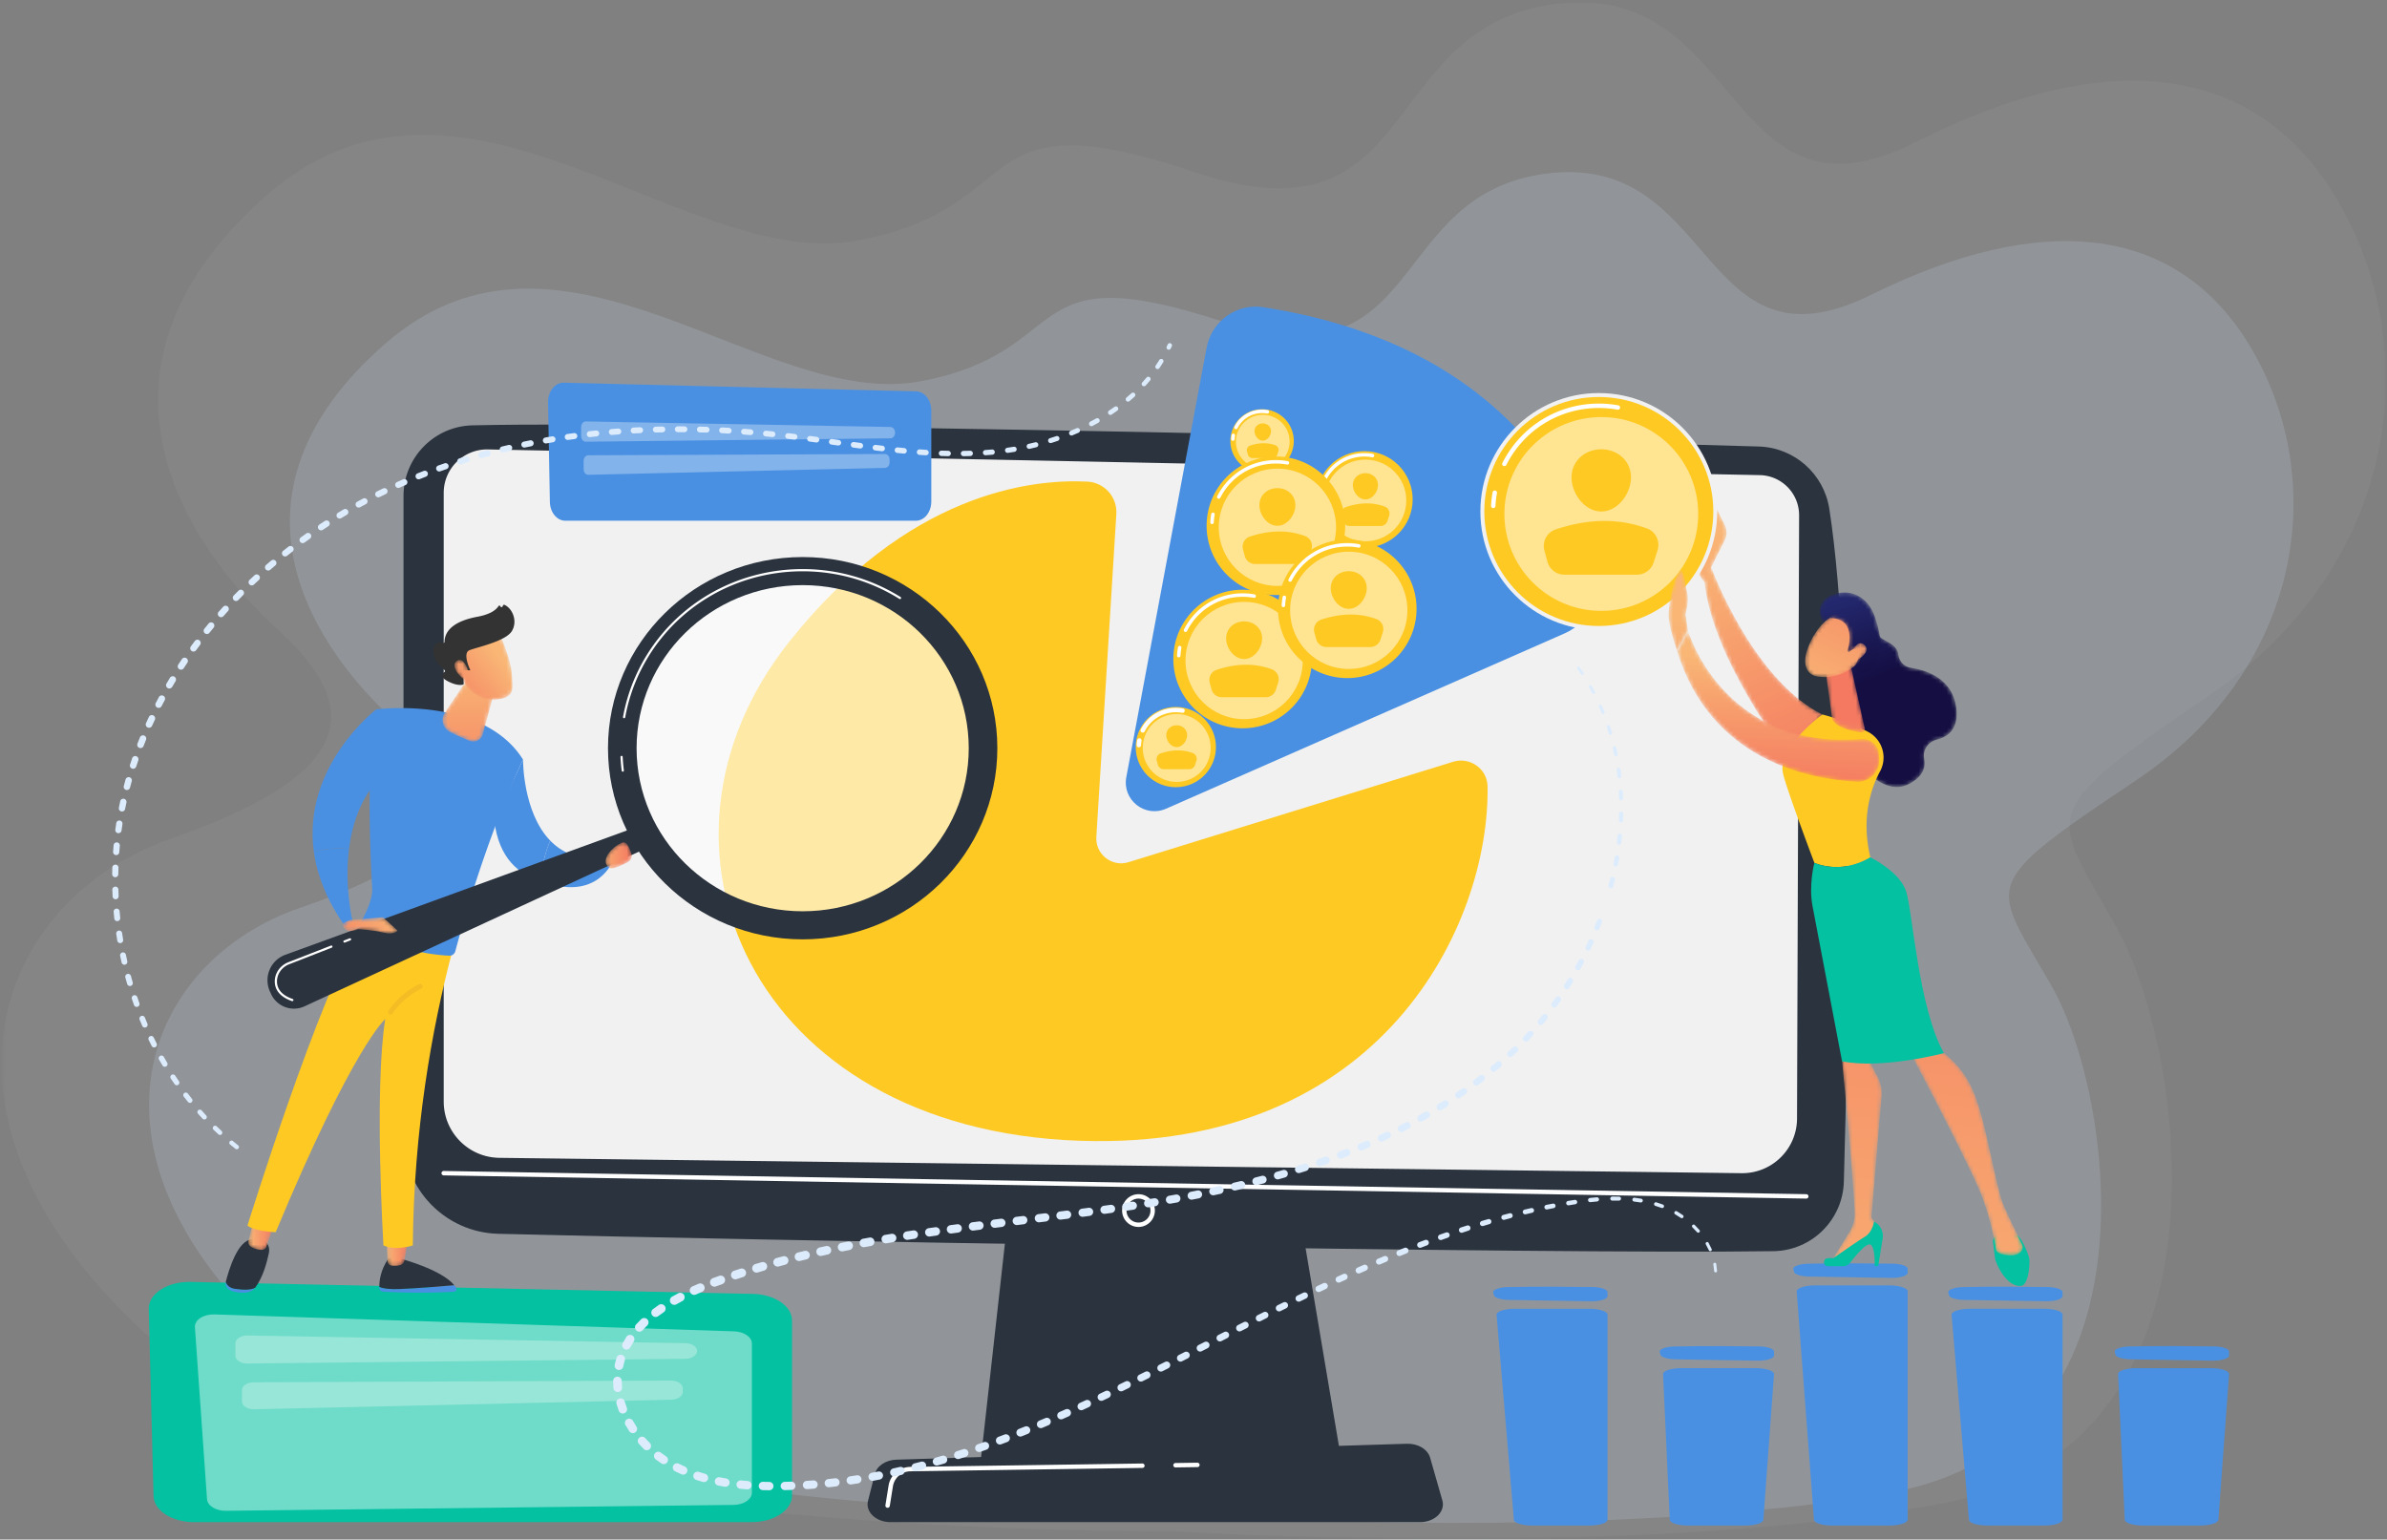 <svg width="600" height="387" xmlns="http://www.w3.org/2000/svg" xmlns:xlink="http://www.w3.org/1999/xlink"><rect width="100%" height="100%" fill="#808080" stroke="none"/><defs><path d="M1.08.705c-1.894 1.184.982 4.732 2.504 4.89l.487-1.85S3.226.495 1.74.494c-.208 0-.428.064-.661.21" id="ab"/><path d="M.596 18.68c-.586 1.403 1.586 3.923 1.586 3.923l1.758-.496-.098-3.251 3.4-6.75a4.396 4.396 0 00.013-3.928L3.405.404S1.18 17.278.594 18.68" id="c"/><path d="M.471 3.86C2.39 23.593 21.21 47.68 21.21 47.68c3.06-.58 8.924-10.147 8.924-10.147C12.516 28.723 2.177.54 2.177.54L.47 3.86z" id="i"/><path d="M2.895 4.823S5.575 31.97 6.052 42.83a8.51 8.51 0 01-1.26 4.835l-4.66 7.568 11.844-6.989.235-1.445-1.938-2.666 2.539-30.41A9.322 9.322 0 0011.75 8.56L9.3 3.959 3.696.116l-.8 4.707z" id="l"/><path d="M.49 2.352s15.7 29.782 18.197 36.581c2.495 6.8 3.37 12.473 3.403 13.01.053.84 1.097 1.645 3.974 1.645 1.485 0 2.213-.595 2.569-1.172a1.68 1.68 0 00.064-1.625c-.909-1.838-3.79-7.712-4.859-10.376-1.274-3.18-4.015-17.596-5.519-22.607-1.503-5.012-3.203-10.448-9.75-15.456 0 0-1.997-1.956-4.39-1.957C2.98.395 1.685.885.49 2.352" id="o"/><path d="M3.87.518l-2.73 1.21A1.844 1.844 0 00.061 3.665L1.476 13.92c.027.193.074.386.169.557.93 1.678 3.71 2.516 5.866 2.923 1.317.248 2.505.46 2.19-.841L6.407 1.769A1.844 1.844 0 004.616.359c-.248 0-.502.05-.746.159" id="r"/><path d="M8.095.452s-3.9 1.647-6.55 7.283C-1.109 13.37.871 15.97 3.36 16.329c2.486.357 6.207.303 10.14-3.338C17.115 9.648 13.806.22 9.313.22a3.39 3.39 0 00-1.218.233" id="u"/><path d="M2.604 1.086C-1.8 3.268.884 7.839.884 7.839l1.72-1.202c7.308.097 4.366 8.341 4.366 8.341l.458.236s1.593-1.713 2.285-.293c.69 1.42-1.007 4.073-1.007 4.073s1.284 3.217 4.4.38c3.118-2.837 2.797-6.807.924-12.737C12.667 2.322 9.57.192 6.288.192c-1.23 0-2.485.3-3.684.894" id="x"/><path d="M.02 3.13l.45 2.09C1.88 4.5 5.477 2.267 3.493.576c-.33-.28-.645-.398-.943-.398C1.055.177.019 3.13.019 3.13" id="A"/><path d="M.386 6.677l1.644 24.94s8.023 14.284 16.059 10.044c3.585-1.892 4.203-4.284 3.789-6.354-.432-2.158.988-4.236 3.125-4.76 2.91-.715 5.682-2.777 4.91-8.216-1.012-7.126-7.337-9.258-11.441-9.886-1.648-.252-2.872-1.578-3.077-3.232-.397-3.204-4.416-3.414-4.952-5.044C9.775 2.138 6.142.371 6.142.371L.386 6.677z" id="f"/><path d="M.298 5.56c8.556 27.617 33.517 32.181 45.14 32.77 3.245.164 5.89-2.567 5.637-5.807l-.094-1.208c-.174-2.236-2.137-3.894-4.373-3.713C11.661 30.432 2.995.326 2.995.326L.298 5.559z" id="D"/><path d="M2.88.71C1.556 2.643.016 9.518.435 12.582c.418 3.063 2.083 7.963 2.083 7.963l2.697-5.233-.609-4.164s1.01-3.179.414-5.406C4.521 3.88 4.285.256 3.446.257c-.164 0-.35.138-.566.453" id="G"/><path d="M.01.224l.274 5.42A1.24 1.24 0 001.342 6.81a4.821 4.821 0 002.198-.183c.511-.17.89-.6.985-1.126L5.472.224H.01z" id="J"/><path d="M.3 5.485a1.45 1.45 0 00.754 1.64c.75.385 1.806.79 2.776.672.456-.055.835-.377.987-.806l1.967-5.61L1.641.153.301 5.485z" id="M"/><path d="M.827 10.954c-1.1 1.64-.557 3.877 1.182 4.815 1.628.879 3.52 1.693 5.01 2.289a2.486 2.486 0 003.325-1.655l3.477-12.78L8.055.177.827 10.954z" id="P"/><path d="M1.841.925L.187 1.79c.045 3.142 3.77 1.463 3.77 1.463s3.694.168 6.392.853c2.698.686 3.56-.506 3.56-.506L10.264.238 1.84.925z" id="S"/><path d="M1.025 6.67c.728.568 3.224-.62 4.75-1.44a1.756 1.756 0 00.85-2.076C6.257 1.994 5.645.498 4.89.31a.612.612 0 00-.144-.016c-1.484 0-6.619 4.112-3.72 6.376" id="V"/><path d="M.35 4.749c-.644 2.18 2.225 7.506 2.225 7.506 1.83 3.457 5.21 5.455 9.222 4.756 4.012-.699 3.265-2.95 3.07-6.42-.192-3.47-3.07-10.08-3.07-10.08S.994 2.569.35 4.75" id="Y"/><path id="a" d="M.37.013h599.356v386.296H.37z"/><linearGradient x1="50.198%" y1="-.43%" x2="49.367%" y2="188.771%" id="Q"><stop stop-color="#F9B675" offset="0%"/><stop stop-color="#F47960" offset="100%"/></linearGradient><linearGradient x1="44.53%" y1="169.796%" x2="57.73%" y2="-119.315%" id="p"><stop stop-color="#F9B675" offset="0%"/><stop stop-color="#F47960" offset="100%"/></linearGradient><linearGradient x1="47.019%" y1="42.699%" x2="90.98%" y2="348.067%" id="d"><stop stop-color="#F9B675" offset="0%"/><stop stop-color="#F47960" offset="100%"/></linearGradient><linearGradient x1="50.015%" y1="62.304%" x2="47.465%" y2="324.89%" id="H"><stop stop-color="#F9B675" offset="0%"/><stop stop-color="#F47960" offset="100%"/></linearGradient><linearGradient x1="40.075%" y1="185.669%" x2="48.157%" y2="80.74%" id="s"><stop stop-color="#F9B675" offset="0%"/><stop stop-color="#F47960" offset="100%"/></linearGradient><linearGradient x1=".001%" y1="50%" x2="99.997%" y2="50%" id="K"><stop stop-color="#F9B675" offset="0%"/><stop stop-color="#F47960" offset="100%"/></linearGradient><linearGradient x1="30.823%" y1="-19.537%" x2="70.899%" y2="124.271%" id="j"><stop stop-color="#F9B675" offset="0%"/><stop stop-color="#F47960" offset="100%"/></linearGradient><linearGradient x1="0%" y1="49.999%" x2="100.001%" y2="49.999%" id="N"><stop stop-color="#F9B675" offset="0%"/><stop stop-color="#F47960" offset="100%"/></linearGradient><linearGradient x1="13.774%" y1="132.821%" x2="134.222%" y2="-103.272%" id="v"><stop stop-color="#F9B675" offset="0%"/><stop stop-color="#F47960" offset="100%"/></linearGradient><linearGradient x1="51.672%" y1="19.169%" x2="47.099%" y2="103.418%" id="E"><stop stop-color="#F9B675" offset="0%"/><stop stop-color="#F47960" offset="100%"/></linearGradient><linearGradient x1="162.578%" y1="-68.497%" x2="-66.148%" y2="178.349%" id="ac"><stop stop-color="#F9B675" offset="0%"/><stop stop-color="#F47960" offset="100%"/></linearGradient><linearGradient x1="111.36%" y1="34.762%" x2="-57.953%" y2="79.36%" id="T"><stop stop-color="#F9B675" offset="0%"/><stop stop-color="#F47960" offset="100%"/></linearGradient><linearGradient x1="28.353%" y1="-33.439%" x2="68.363%" y2="99.433%" id="y"><stop stop-color="#2A3482" offset="0%"/><stop stop-color="#140E42" offset="100%"/></linearGradient><linearGradient x1=".001%" y1="50.003%" x2="99.997%" y2="50.003%" id="W"><stop stop-color="#F9B675" offset="0%"/><stop stop-color="#F47960" offset="100%"/></linearGradient><linearGradient x1="48.204%" y1="160.226%" x2="53.708%" y2="-118.723%" id="m"><stop stop-color="#F9B675" offset="0%"/><stop stop-color="#F47960" offset="100%"/></linearGradient><linearGradient x1="75.372%" y1="34.971%" x2="-12.544%" y2="110.625%" id="Z"><stop stop-color="#F9B675" offset="0%"/><stop stop-color="#F47960" offset="100%"/></linearGradient><linearGradient x1="24.092%" y1="-34.571%" x2="42.15%" y2="29.696%" id="g"><stop stop-color="#2A3482" offset="0%"/><stop stop-color="#140E42" offset="100%"/></linearGradient><linearGradient x1="-76.557%" y1="325.884%" x2="267.207%" y2="-434.869%" id="B"><stop stop-color="#F9B675" offset="0%"/><stop stop-color="#F47960" offset="100%"/></linearGradient></defs><g fill="none" fill-rule="evenodd"><g transform="translate(0 .542)"><mask id="b" fill="#fff"><use xlink:href="#a"/></mask><path d="M294.857 384.375S91.35 386.767 34.665 332.976C-22.021 279.186-.684 225.561 42.72 210.37c43.403-15.192 50.807-30.99 27.452-52.3-23.354-21.31-53.016-65.054-3.766-109.013 49.249-43.96 105.445 19.181 149.463 10.797 44.018-8.385 26.584-36.623 84.471-17.121C358.227 62.233 345.464 5.455 392 .308c46.538-5.147 41.768 59.057 89.635 34.821 47.867-24.235 87.02-20.89 107.599 17.598 20.578 38.49 11.64 90.329-33.508 121.223-45.148 30.894-40.301 28.788-23.429 59.145 16.873 30.359 32.003 130.19-44.81 144.449-76.812 14.26-192.63 6.831-192.63 6.831" fill="#EFF8FF" opacity=".201" mask="url(#b)"/></g><path d="M302.312 381.114S119.3 383.216 68.323 335.937c-50.977-47.28-31.789-94.414 7.244-107.767 39.033-13.352 45.69-27.238 24.688-45.969-21.003-18.73-47.677-57.18-3.388-95.818 44.29-38.638 94.827 16.86 134.412 9.49 39.585-7.37 23.907-32.19 75.964-15.049 52.057 17.14 40.58-32.766 82.43-37.29 41.85-4.523 37.56 51.91 80.607 30.608 43.047-21.303 78.257-18.363 96.763 15.467 18.507 33.83 10.467 79.395-30.133 106.55-40.6 27.154-36.243 25.303-21.07 51.987 15.175 26.683 28.78 114.432-40.297 126.964-69.077 12.533-173.23 6.004-173.23 6.004" fill="#C5DAEB" opacity=".201"/><path d="M513.812 383.483H499.54c-2.515 0-4.572-.641-4.633-1.445l-4.355-51.539c-.063-.832 2.03-1.517 4.633-1.517h18.627c2.56 0 4.635.663 4.635 1.481v51.539c0 .818-2.076 1.481-4.635 1.481m-24.094-58.575l.164.679c.154.641 1.775 1.146 3.786 1.18l20.57.337c2.289.038 4.209-.545 4.209-1.278v-1.027c0-.686-1.69-1.249-3.834-1.278-5.125-.07-14.356-.155-21.193.011-2.212.055-3.873.669-3.702 1.376m-14.844 58.575h-14.272c-2.515 0-4.572-.641-4.633-1.445l-4.354-57.406c-.064-.832 2.03-1.518 4.633-1.518h18.626c2.56 0 4.635.664 4.635 1.481v57.407c0 .818-2.076 1.481-4.635 1.481M450.78 319.04l.164.68c.155.641 1.775 1.146 3.786 1.179l20.57.338c2.289.037 4.21-.545 4.21-1.278v-1.027c0-.686-1.691-1.25-3.835-1.279-5.125-.07-14.356-.155-21.193.012-2.212.054-3.873.669-3.702 1.375m102.208 64.443h-14.272c-2.515 0-4.572-.641-4.633-1.445l-1.675-36.61c-.063-.832 2.03-1.517 4.634-1.517h18.625c2.56 0 4.635.663 4.635 1.481l-2.679 36.61c0 .818-2.075 1.481-4.635 1.481m-21.415-43.646l.164.68c.155.64 1.776 1.145 3.786 1.179l20.57.338c2.289.037 4.21-.545 4.21-1.279v-1.026c0-.686-1.69-1.25-3.834-1.28-5.126-.07-14.357-.154-21.194.013-2.212.054-3.873.668-3.702 1.375m-132.136 43.646h-14.272c-2.515 0-4.572-.641-4.633-1.445l-4.354-51.539c-.064-.832 2.03-1.517 4.633-1.517h18.626c2.56 0 4.635.663 4.635 1.481v51.539c0 .818-2.076 1.481-4.635 1.481m-24.094-58.575l.164.679c.155.641 1.776 1.146 3.786 1.18l20.57.337c2.289.038 4.21-.545 4.21-1.278v-1.027c0-.686-1.69-1.249-3.834-1.278-5.126-.07-14.357-.155-21.194.011-2.212.055-3.873.669-3.702 1.376m63.271 58.575h-14.272c-2.516 0-4.572-.641-4.634-1.445l-1.675-36.61c-.063-.832 2.03-1.517 4.634-1.517h18.626c2.56 0 4.634.663 4.634 1.481l-2.679 36.61c0 .818-2.075 1.481-4.634 1.481m-21.416-43.646l.165.68c.154.64 1.775 1.145 3.785 1.179l20.57.338c2.289.037 4.21-.545 4.21-1.279v-1.026c0-.686-1.69-1.25-3.834-1.28-5.125-.07-14.356-.154-21.193.013-2.212.054-3.873.668-3.703 1.375" fill="#4A90E2"/><path fill="#2B333E" d="M254.232 297.924l-7.84 70.318h90.965l-11.849-70.318z"/><path d="M118.787 106.918c-9.653.217-17.36 8.101-17.36 17.756v161.048c0 13.249 10.557 24.082 23.8 24.423 58.823 1.518 264.556 5.195 320.55 4.37 9.624-.141 17.42-7.843 17.699-17.464 1.08-37.415 2.833-127.38-3.657-169.15-1.367-8.795-8.791-15.373-17.688-15.657-49.286-1.577-267.375-6.583-323.344-5.326" fill="#2B333E"/><path d="M122.714 112.977c-6.131-.15-11.182 4.78-11.182 10.913v153.007c0 7.735 6.209 14.037 13.943 14.153l312.246 3.86c7.668.112 13.954-6.057 13.982-13.725l.523-151.64a10.075 10.075 0 00-9.83-10.109l-319.682-6.459z" fill="#F1F1F1"/><path d="M454.054 301.3h-.01l-342.522-5.836a.555.555 0 01-.545-.564c.005-.308.248-.538.564-.546l342.522 5.836a.556.556 0 01-.009 1.11m-167.882 0a3.012 3.012 0 00-3.01 3.01 3.012 3.012 0 003.01 3.008 3.012 3.012 0 003.009-3.009 3.012 3.012 0 00-3.01-3.008m0 7.127a4.124 4.124 0 01-4.118-4.119 4.124 4.124 0 014.119-4.119 4.124 4.124 0 014.119 4.12 4.124 4.124 0 01-4.12 4.118" fill="#FFF"/><path d="M356.95 382.63H223.816c-3.616 0-6.332-2.576-5.633-5.341l1.708-6.756c.514-2.032 2.75-3.524 5.404-3.606l128.346-4.006c2.774-.086 5.23 1.386 5.834 3.498l3.08 10.76c.8 2.797-1.93 5.45-5.605 5.45" fill="#2B333E"/><path d="M295.484 368.877a.555.555 0 01-.007-1.11l5.5-.08c.294.011.558.24.563.547a.554.554 0 01-.547.563l-5.5.08h-.009zm-72.372 10.148a.554.554 0 01-.549-.642l.785-4.914a5.602 5.602 0 015.46-4.726l58.333-.853h.009a.555.555 0 01.007 1.11l-58.333.853a4.494 4.494 0 00-4.38 3.791l-.785 4.913a.556.556 0 01-.547.468" fill="#FFF"/><path d="M280.605 129.214c.265-4.277-3.012-7.934-7.292-8.15-14.113-.707-45.337 2.781-75.143 40.52-40.153 50.84-9.495 122.333 73.226 125.18 76.017 2.617 103.081-54.316 102.518-89.085-.072-4.42-4.446-7.491-8.67-6.185l-81.583 25.24c-4.176 1.292-8.353-1.993-8.083-6.356l5.027-81.164z" fill="#FFC923"/><path d="M317.52 77.226c-6.69-1.038-12.98 3.517-14.223 10.172L283.108 195.38c-1.064 5.691 4.68 10.248 9.98 7.917l100.15-44.06c6.645-2.923 10.12-10.348 7.989-17.288-5.982-19.47-24.9-55.598-83.706-64.723" fill="#4A90E2"/><path d="M355.089 125.537c0 6.701-5.433 12.134-12.134 12.134-6.702 0-12.135-5.433-12.135-12.134 0-6.7 5.433-12.134 12.135-12.134 6.701 0 12.134 5.433 12.134 12.134" fill="#FFC923"/><path d="M331.77 125.381h-.024a.44.44 0 01-.415-.461c.026-.491.083-.983.17-1.462a.44.44 0 01.863.156c-.08.443-.133.898-.157 1.352a.438.438 0 01-.437.415m1.179-4.446a.438.438 0 01-.39-.636 11.59 11.59 0 0110.395-6.401 11.7 11.7 0 012.1.19.438.438 0 11-.158.861 10.861 10.861 0 00-1.942-.175 10.718 10.718 0 00-9.613 5.92.439.439 0 01-.392.241" fill="#FFF"/><path d="M353.489 125.802c0 5.672-4.598 10.27-10.27 10.27s-10.27-4.598-10.27-10.27 4.598-10.27 10.27-10.27 10.27 4.598 10.27 10.27" fill="#FFF" opacity=".5"/><path d="M346.363 121.92c0 1.74-1.41 3.617-3.148 3.617-1.74 0-3.149-1.877-3.149-3.616 0-1.74 1.41-2.973 3.149-2.973s3.148 1.234 3.148 2.973m-7.056 10.311h7.687a1.86 1.86 0 001.772-1.293l.413-1.293a1.858 1.858 0 00-1.123-2.312c-3.128-1.144-6.362-.998-9.676.105-.928.309-1.443 1.302-1.187 2.246l.319 1.174a1.86 1.86 0 001.795 1.373" fill="#FFC923"/><g transform="translate(426.272 123.762)"><mask id="e" fill="#fff"><use xlink:href="#c"/></mask><path d="M.596 18.68c-.586 1.403 1.586 3.923 1.586 3.923l1.758-.496-.098-3.251 3.4-6.75a4.396 4.396 0 00.013-3.928L3.405.404S1.18 17.278.594 18.68" fill="url(#d)" mask="url(#e)"/></g><g transform="translate(461.795 155.399)"><mask id="h" fill="#fff"><use xlink:href="#f"/></mask><path d="M.386 6.677l1.644 24.94s8.023 14.284 16.059 10.044c3.585-1.892 4.203-4.284 3.789-6.354-.432-2.158.988-4.236 3.125-4.76 2.91-.715 5.682-2.777 4.91-8.216-1.012-7.126-7.337-9.258-11.441-9.886-1.648-.252-2.872-1.578-3.077-3.232-.397-3.204-4.416-3.414-4.952-5.044C9.775 2.138 6.142.371 6.142.371L.386 6.677z" fill="url(#g)" mask="url(#h)"/></g><g transform="translate(427.937 142.078)"><mask id="k" fill="#fff"><use xlink:href="#i"/></mask><path d="M.471 3.86C2.39 23.593 21.21 47.68 21.21 47.68c3.06-.58 8.924-10.147 8.924-10.147C12.516 28.723 2.177.54 2.177.54L.47 3.86z" fill="url(#j)" mask="url(#k)"/></g><path d="M500.962 312.153l.52 4.275c.54 2.031 3.156 7.15 6.512 6.816 2.066-.205 2.314-6.238 2.026-7.143-.524-1.65-1.484-4.127-2.867-5.585h-4.741a1.46 1.46 0 00-1.45 1.637" fill="#03C1A1"/><g transform="translate(460.13 261.967)"><mask id="n" fill="#fff"><use xlink:href="#l"/></mask><path d="M2.895 4.823S5.575 31.97 6.052 42.83a8.51 8.51 0 01-1.26 4.835l-4.66 7.568 11.844-6.989.235-1.445-1.938-2.666 2.539-30.41A9.322 9.322 0 0011.75 8.56L9.3 3.959 3.696.116l-.8 4.707z" fill="url(#m)" mask="url(#n)"/></g><path d="M459.482 318.295h3.78c.707 0 1.374-.325 1.805-.885 1.18-1.532 3.62-4.518 4.787-4.596 1.572-.105 1.37 5.48 1.37 5.48h.881l1.116-6.941a4.109 4.109 0 00-2.156-4.295s-.359 2.657-2.307 3.832c-1.948 1.175-7.926 5.382-7.926 5.382s-.732-.103-1.536.042c-1.192.215-1.026 1.98.186 1.98" fill="#03C1A1"/><g transform="translate(479.556 261.967)"><mask id="q" fill="#fff"><use xlink:href="#o"/></mask><path d="M.49 2.352s15.7 29.782 18.197 36.581c2.495 6.8 3.37 12.473 3.403 13.01.053.84 1.097 1.645 3.974 1.645 1.485 0 2.213-.595 2.569-1.172a1.68 1.68 0 00.064-1.625c-.909-1.838-3.79-7.712-4.859-10.376-1.274-3.18-4.015-17.596-5.519-22.607-1.503-5.012-3.203-10.448-9.75-15.456 0 0-1.997-1.956-4.39-1.957C2.98.395 1.685.885.49 2.352" fill="url(#p)" mask="url(#q)"/></g><path d="M470.129 215.519c-2.3-9.744.013-17.084 2.443-21.61a7.304 7.304 0 00-3.059-9.964c-5.68-2.954-11.444-4.335-11.444-4.335s-11.255 8.228-9.92 14.669c.783 3.774 7.911 22.61 7.911 22.61s6.592 3.12 14.069-1.37" fill="#FFC923"/><path d="M479.108 224.015c-1.649-4.965-8.98-8.496-8.98-8.496-7.475 4.49-14.067 1.37-14.067 1.37s-1.479 5.651-.459 10.902c1.02 5.252 7.422 39 7.422 39 10.087 2.043 25.6-2.057 25.6-2.057-6.425-11.406-7.868-35.753-9.516-40.719" fill="#03C1A1"/><g transform="translate(459.02 166.5)"><mask id="t" fill="#fff"><use xlink:href="#r"/></mask><path d="M3.87.518l-2.73 1.21A1.844 1.844 0 00.061 3.665L1.476 13.92c.027.193.074.386.169.557.93 1.678 3.71 2.516 5.866 2.923 1.317.248 2.505.46 2.19-.841L6.407 1.769A1.844 1.844 0 004.616.359c-.248 0-.502.05-.746.159" fill="url(#s)" mask="url(#t)"/></g><g transform="translate(453.469 153.734)"><mask id="w" fill="#fff"><use xlink:href="#u"/></mask><path d="M8.095.452s-3.9 1.647-6.55 7.283C-1.109 13.37.871 15.97 3.36 16.329c2.486.357 6.207.303 10.14-3.338C17.115 9.648 13.806.22 9.313.22a3.39 3.39 0 00-1.218.233" fill="url(#v)" mask="url(#w)"/></g><g transform="translate(457.354 148.738)"><mask id="z" fill="#fff"><use xlink:href="#x"/></mask><path d="M2.604 1.086C-1.8 3.268.884 7.839.884 7.839l1.72-1.202c7.308.097 4.366 8.341 4.366 8.341l.458.236s1.593-1.713 2.285-.293c.69 1.42-1.007 4.073-1.007 4.073s1.284 3.217 4.4.38c3.118-2.837 2.797-6.807.924-12.737C12.667 2.322 9.57.192 6.288.192c-1.23 0-2.485.3-3.684.894" fill="url(#y)" mask="url(#z)"/></g><g transform="translate(465.125 161.504)"><mask id="C" fill="#fff"><use xlink:href="#A"/></mask><path d="M.02 3.13l.45 2.09C1.88 4.5 5.477 2.267 3.493.576c-.33-.28-.645-.398-.943-.398C1.055.177.019 3.13.019 3.13" fill="url(#B)" mask="url(#C)"/></g><g transform="translate(421.277 158.174)"><mask id="F" fill="#fff"><use xlink:href="#D"/></mask><path d="M.298 5.56c8.556 27.617 33.517 32.181 45.14 32.77 3.245.164 5.89-2.567 5.637-5.807l-.094-1.208c-.174-2.236-2.137-3.894-4.373-3.713C11.661 30.432 2.995.326 2.995.326L.298 5.559z" fill="url(#E)" mask="url(#F)"/></g><path d="M431.651 128.576c0 16.442-13.33 29.772-29.772 29.772s-29.77-13.33-29.77-29.772c0-16.443 13.328-29.772 29.77-29.772 16.443 0 29.772 13.33 29.772 29.772" fill="#F1F1F1"/><path d="M430.661 128.576c0 15.896-12.885 28.781-28.781 28.781-15.896 0-28.782-12.885-28.782-28.781 0-15.896 12.886-28.781 28.782-28.781s28.781 12.885 28.781 28.78" fill="#FFC923"/><path d="M375.348 127.721h-.03a.556.556 0 01-.525-.584c.06-1.142.193-2.288.394-3.407a.556.556 0 011.093.197 26.137 26.137 0 00-.378 3.268.555.555 0 01-.554.526m2.798-10.546a.555.555 0 01-.495-.805c4.645-9.202 13.928-14.918 24.229-14.918 1.643 0 3.289.148 4.892.44a.554.554 0 01.447.645.553.553 0 01-.645.447 26.308 26.308 0 00-4.694-.422c-9.879 0-18.783 5.483-23.238 14.307a.556.556 0 01-.496.306" fill="#FFF"/><path d="M426.867 129.203c0 13.454-10.906 24.36-24.36 24.36-13.454 0-24.36-10.906-24.36-24.36 0-13.454 10.906-24.36 24.36-24.36 13.454 0 24.36 10.906 24.36 24.36" fill="#FFF" opacity=".5"/><path d="M409.965 119.998c0 4.125-3.344 8.578-7.469 8.578-4.124 0-7.468-4.453-7.468-8.578 0-4.125 3.344-7.051 7.468-7.051 4.125 0 7.47 2.926 7.47 7.051m-16.738 24.459h18.232c1.92 0 3.619-1.24 4.204-3.068l.98-3.067c.718-2.245-.45-4.676-2.663-5.486-7.42-2.713-15.092-2.364-22.951.25-2.203.733-3.424 3.089-2.817 5.328l.756 2.785a4.413 4.413 0 004.26 3.258" fill="#FFC923"/><g transform="translate(419.056 143.188)"><mask id="I" fill="#fff"><use xlink:href="#G"/></mask><path d="M2.88.71C1.556 2.643.016 9.518.435 12.582c.418 3.063 2.083 7.963 2.083 7.963l2.697-5.233-.609-4.164s1.01-3.179.414-5.406C4.521 3.88 4.285.256 3.446.257c-.164 0-.35.138-.566.453" fill="url(#H)" mask="url(#I)"/></g><path d="M305.643 187.801c0 5.57-4.516 10.085-10.085 10.085-5.57 0-10.084-4.516-10.084-10.085 0-5.57 4.514-10.084 10.084-10.084 5.57 0 10.085 4.515 10.085 10.084" fill="#FFC923"/><path d="M286.262 187.862h-.03a.555.555 0 01-.525-.585c.022-.415.07-.832.143-1.238a.555.555 0 011.093.197c-.065.36-.108.731-.127 1.1a.556.556 0 01-.554.526m.98-3.695a.554.554 0 01-.495-.805 9.822 9.822 0 018.81-5.426c.598 0 1.196.054 1.78.16a.555.555 0 01.446.646.55.55 0 01-.645.447 8.839 8.839 0 00-1.58-.143 8.718 8.718 0 00-7.82 4.815.555.555 0 01-.496.306" fill="#FFF"/><path d="M304.313 188.02a8.536 8.536 0 11-17.072 0 8.536 8.536 0 0117.072 0" fill="#FFF" opacity=".5"/><path d="M293.157 184.795c0-1.445 1.172-2.47 2.617-2.47s2.617 1.025 2.617 2.47c0 1.446-1.172 3.006-2.617 3.006s-2.617-1.56-2.617-3.006m-2.123 7.429a1.547 1.547 0 001.492 1.142h6.388c.673 0 1.268-.435 1.474-1.076l.343-1.074a1.546 1.546 0 00-.933-1.922c-2.6-.95-5.288-.828-8.042.088a1.54 1.54 0 00-.987 1.866l.265.976zm34.173-81.465a7.966 7.966 0 11-15.931-.001 7.966 7.966 0 0115.931 0" fill="#FFC923"/><path d="M309.9 110.807h-.024a.439.439 0 01-.415-.461 7.95 7.95 0 01.113-.98.439.439 0 01.864.157 6.852 6.852 0 00-.101.868.438.438 0 01-.438.416m.774-2.919a.439.439 0 01-.39-.636 7.758 7.758 0 016.959-4.284c.473 0 .945.042 1.405.126a.437.437 0 01.353.51.434.434 0 01-.51.352 7.03 7.03 0 00-1.248-.112 6.887 6.887 0 00-6.177 3.803.438.438 0 01-.392.241" fill="#FFF"/><path d="M324.157 110.932a6.742 6.742 0 11-13.483 0 6.742 6.742 0 0113.483 0" fill="#FFF" opacity=".5"/><path d="M319.48 108.385c0 1.141-.926 2.373-2.068 2.373-1.141 0-2.066-1.232-2.066-2.373 0-1.142.925-1.952 2.066-1.952 1.142 0 2.068.81 2.068 1.952m-4.633 6.768h5.046c.532 0 1.002-.343 1.164-.848l.271-.85a1.22 1.22 0 00-.737-1.517c-2.054-.75-4.177-.655-6.352.069a1.216 1.216 0 00-.78 1.474l.21.771a1.22 1.22 0 001.178.901m14.917 50.507c0 9.617-7.796 17.414-17.414 17.414-9.618 0-17.415-7.797-17.415-17.414 0-9.618 7.797-17.414 17.415-17.414 9.618 0 17.414 7.796 17.414 17.414" fill="#FFC923"/><path d="M296.297 165.245h-.023a.439.439 0 01-.415-.46c.036-.696.117-1.393.24-2.075a.437.437 0 11.862.156 15.895 15.895 0 00-.227 1.964.438.438 0 01-.437.415m1.693-6.381a.439.439 0 01-.39-.636c2.827-5.601 8.478-9.082 14.75-9.082 1.001 0 2.003.09 2.979.269.238.043.396.27.352.51a.436.436 0 01-.51.351 15.84 15.84 0 00-2.821-.253 15.573 15.573 0 00-13.968 8.6.438.438 0 01-.392.241" fill="#FFF"/><path d="M327.468 166.04c0 8.14-6.599 14.739-14.739 14.739s-14.739-6.6-14.739-14.74 6.6-14.739 14.74-14.739 14.74 6.6 14.74 14.74" fill="#FFF" opacity=".5"/><path d="M317.242 160.47c0 2.496-2.023 5.19-4.52 5.19-2.495 0-4.518-2.694-4.518-5.19 0-2.496 2.023-4.266 4.518-4.266 2.497 0 4.52 1.77 4.52 4.266m-12.704 12.827a2.67 2.67 0 002.577 1.972h11.032c1.16 0 2.189-.751 2.543-1.857l.593-1.855a2.667 2.667 0 00-1.611-3.319c-4.49-1.642-9.132-1.43-13.887.151-1.332.444-2.071 1.868-1.704 3.224l.457 1.684zm33.589-41.132c0 9.618-7.797 17.415-17.414 17.415-9.618 0-17.415-7.797-17.415-17.415 0-9.618 7.797-17.414 17.415-17.414 9.617 0 17.414 7.796 17.414 17.414" fill="#FFC923"/><path d="M304.66 131.75h-.023a.439.439 0 01-.415-.46 16.71 16.71 0 01.24-2.075.438.438 0 11.863.155 15.808 15.808 0 00-.228 1.965.438.438 0 01-.437.416m1.693-6.381a.438.438 0 01-.39-.636c2.827-5.602 8.478-9.083 14.75-9.083 1 0 2.002.09 2.978.269a.438.438 0 11-.156.862 15.87 15.87 0 00-2.822-.254 15.574 15.574 0 00-13.969 8.6.438.438 0 01-.391.242" fill="#FFF"/><path d="M335.831 132.545c0 8.14-6.6 14.739-14.739 14.739-8.14 0-14.738-6.6-14.738-14.74s6.598-14.739 14.738-14.739 14.74 6.6 14.74 14.74" fill="#FFF" opacity=".5"/><path d="M325.605 126.975c0 2.496-2.024 5.19-4.52 5.19-2.495 0-4.518-2.694-4.518-5.19 0-2.495 2.023-4.266 4.519-4.266 2.495 0 4.519 1.77 4.519 4.266m-10.127 14.799h11.031c1.161 0 2.19-.751 2.544-1.857l.593-1.855a2.667 2.667 0 00-1.611-3.319c-4.49-1.641-9.132-1.43-13.887.151-1.333.444-2.072 1.869-1.705 3.224l.458 1.685a2.67 2.67 0 002.577 1.97" fill="#FFC923"/><path d="M356.064 153.04c0 9.618-7.796 17.414-17.414 17.414-9.617 0-17.414-7.796-17.414-17.414 0-9.617 7.797-17.414 17.414-17.414 9.618 0 17.414 7.797 17.414 17.414" fill="#FFC923"/><path d="M322.597 152.626h-.023a.44.44 0 01-.415-.462 16.71 16.71 0 01.24-2.074.438.438 0 11.863.155 15.693 15.693 0 00-.227 1.965.438.438 0 01-.438.416m1.693-6.382a.438.438 0 01-.39-.636c2.827-5.601 8.479-9.082 14.75-9.082 1.001 0 2.003.09 2.979.269a.438.438 0 11-.157.862 15.85 15.85 0 00-2.822-.254 15.572 15.572 0 00-13.968 8.6.437.437 0 01-.392.241" fill="#FFF"/><path d="M353.769 153.42c0 8.14-6.6 14.739-14.74 14.739s-14.739-6.6-14.739-14.74 6.6-14.739 14.739-14.739c8.14 0 14.74 6.6 14.74 14.74" fill="#FFF" opacity=".5"/><path d="M343.542 147.85c0 2.496-2.023 5.19-4.519 5.19-2.495 0-4.519-2.694-4.519-5.19 0-2.496 2.024-4.266 4.519-4.266 2.496 0 4.52 1.77 4.52 4.266m-10.128 14.799h11.032a2.67 2.67 0 002.542-1.857l.594-1.855a2.668 2.668 0 00-1.611-3.32c-4.49-1.64-9.131-1.43-13.886.152-1.333.444-2.072 1.87-1.705 3.224l.457 1.685a2.67 2.67 0 002.577 1.97" fill="#FFC923"/><path d="M137.756 101.12l.46 25.025c.035 2.64 1.763 4.757 3.882 4.757h88.113c2.145 0 3.883-2.166 3.883-4.839v-22.847c0-2.612-1.663-4.752-3.757-4.837L141.765 96.2c-2.218-.089-4.046 2.153-4.009 4.918" fill="#4A90E2"/><path d="M146.077 107.362v2.253c0 .793.522 1.433 1.159 1.42l76.622-.855c.623-.013 1.122-.645 1.122-1.42 0-.77-.492-1.4-1.11-1.421l-76.623-1.397c-.64-.021-1.17.621-1.17 1.42m.628 8.506v2.066c0 .803.535 1.447 1.18 1.419l74.622-1.738c.614-.026 1.101-.654 1.101-1.42v-.644c0-.788-.515-1.426-1.148-1.421l-74.622.317c-.627.005-1.133.64-1.133 1.42" fill="#FFF" opacity=".313"/><path d="M37.39 329.043l1.202 47.007c.093 3.651 4.617 6.58 10.164 6.58H188.92c5.614 0 10.166-2.997 10.166-6.692v-43.995c0-3.612-4.353-6.571-9.837-6.688l-141.363-3.012c-5.807-.124-10.59 2.976-10.494 6.8" fill="#03C1A1"/><path d="M48.994 333.624l3.042 43.226c.117 1.66 2.219 2.958 4.742 2.93l127.633-1.48c2.544-.03 4.583-1.396 4.583-3.071V337.74c0-1.636-1.951-2.986-4.435-3.066l-130.673-4.26c-2.75-.089-5.019 1.4-4.892 3.21" fill="#FFF" opacity=".429"/><path d="M59.172 337.677v3.114c0 1.098 1.367 1.983 3.034 1.965l110.084-1.182c1.63-.018 2.936-.892 2.936-1.966 0-1.064-1.288-1.935-2.906-1.963l-110.083-1.932c-1.68-.03-3.065.859-3.065 1.964m1.644 11.763v2.856c0 1.112 1.4 2.002 3.089 1.964l104.848-2.404c1.608-.038 2.882-.906 2.882-1.965v-.89c0-1.09-1.349-1.971-3.004-1.964l-104.849.438c-1.641.007-2.966.884-2.966 1.965" fill="#FFF" opacity=".284"/><path d="M114.193 323.076c-3.32.287-9.086.753-13.63.953-2.732.12-4.305-.147-5.21-.51a8.8 8.8 0 00.008.288.94.94 0 00.893.888c8.587.48 15.416.166 17.848.018.503-.03.802-.577.545-1.005a5.44 5.44 0 00-.454-.632" fill="#4A90E2"/><path d="M100.563 324.03c4.544-.2 10.309-.667 13.63-.954-3.265-4.007-13.63-6.708-13.63-6.708h-2.928c-2.013 2.903-2.305 5.666-2.283 7.151.906.362 2.479.63 5.21.51" fill="#2B333E"/><g transform="translate(97.132 311.366)"><mask id="L" fill="#fff"><use xlink:href="#J"/></mask><path d="M.01.224l.274 5.42A1.24 1.24 0 001.342 6.81a4.821 4.821 0 002.198-.183c.511-.17.89-.6.985-1.126L5.472.224H.01z" fill="url(#K)" mask="url(#L)"/></g><path d="M59.119 323.988c-1.44-.2-2.093-.949-2.366-1.749a.658.658 0 00-.005.022c-.212.844.28 1.718 1.261 2.134 1.188.503 2.486.589 3.493.547 1.081-.044 2.074-.492 2.62-1.208l.007-.01c-1.085.536-2.608.6-5.01.264" fill="#4A90E2"/><path d="M65.91 311.555h-2.414c-3.678-.076-5.987 7.681-6.743 10.684.274.8.925 1.548 2.366 1.75 2.402.334 3.925.271 5.01-.266 1.987-2.614 2.972-6.443 3.446-8.678.538-2.541-1.665-3.49-1.665-3.49" fill="#2B333E"/><g transform="translate(62.165 306.37)"><mask id="O" fill="#fff"><use xlink:href="#M"/></mask><path d="M.3 5.485a1.45 1.45 0 00.754 1.64c.75.385 1.806.79 2.776.672.456-.055.835-.377.987-.806l1.967-5.61L1.641.153.301 5.485z" fill="url(#N)" mask="url(#O)"/></g><path d="M62.207 308.064c1.668 1.48 7.093 1.675 7.093 1.675 19.542-46.902 27.536-53.565 27.536-53.565-2.822 17.702-.455 56.895-.455 56.895 3.224 1.423 7.382 0 7.382 0 .262-28.982 4.717-54.257 9.98-74.184-13.209-.297-20.233-4.816-22.526-6.63-11.01 17.75-29.01 75.809-29.01 75.809" fill="#FFC923"/><path d="M94.571 178.317c-2.5 12.47-1.604 34.788-1.015 44.969.165 2.86-1.832 6.828-3.447 9.533a.849.849 0 00.343 1.195c2.703 1.39 11.86 5.694 22.473 6.23.708.036 1.34-.446 1.523-1.131 7.873-29.394 17.016-48.178 17.016-48.178-10.095-16.121-36.893-12.618-36.893-12.618" fill="#4A90E2"/><path d="M98.169 255.063a.625.625 0 01-.534-.95c.105-.173 2.633-4.26 7.748-6.727a.626.626 0 01.544 1.126c-4.768 2.302-7.199 6.212-7.223 6.251a.626.626 0 01-.535.3" fill="#F4BD25"/><path d="M78.89 214.105c.803 5.81 3.176 12.146 7.922 18.876l1.804-1.471s-2.082-8.45-.898-18.04c-2.928-.571-6.386.018-8.828.635" fill="#4A90E2"/><path d="M97.364 193.703l-2.793-15.387s-18.656 14.262-15.68 35.789c2.441-.617 5.899-1.206 8.827-.635.853-6.909 3.4-14.408 9.646-19.767m34.1-2.768l-7.201 15.51c1.164 9.363 6.195 13.411 11.618 14.964.338-4.267 1.417-7.715 2.418-10.1-6.93-7.154-6.835-20.374-6.835-20.374" fill="#4A90E2"/><path d="M138.3 211.31c-1.002 2.384-2.08 5.832-2.419 10.1 14.47 5.614 18.298-5.275 18.298-5.275l-2.674-.471c-6.039.636-10.258-1.311-13.205-4.354" fill="#4A90E2"/><g transform="translate(111.008 168.165)"><mask id="R" fill="#fff"><use xlink:href="#P"/></mask><path d="M.827 10.954c-1.1 1.64-.557 3.877 1.182 4.815 1.628.879 3.52 1.693 5.01 2.289a2.486 2.486 0 003.325-1.655l3.477-12.78L8.055.177.827 10.954z" fill="url(#Q)" mask="url(#R)"/></g><path d="M160.811 207.583l-89.086 32.424a6.82 6.82 0 00-3.876 9.234l.27.594a6.34 6.34 0 008.434 3.13l86.502-40.016-2.244-5.366z" fill="#2B333E"/><path d="M245.736 188.08c0 23.85-19.69 43.183-43.977 43.183-24.288 0-43.977-19.334-43.977-43.184 0-23.85 19.689-43.184 43.977-43.184 24.287 0 43.977 19.334 43.977 43.184" fill="#FFF" opacity=".596"/><path d="M201.759 229.073c-23.056 0-41.746-18.353-41.746-40.994 0-22.64 18.69-40.993 41.746-40.993 23.055 0 41.746 18.353 41.746 40.993s-18.69 40.994-41.746 40.994m0-89.046c-27.026 0-48.935 21.514-48.935 48.052 0 26.539 21.909 48.052 48.935 48.052 27.026 0 48.934-21.513 48.934-48.052 0-26.538-21.908-48.052-48.934-48.052" fill="#2B333E"/><path d="M156.88 180.544a.278.278 0 01-.274-.326 44.25 44.25 0 012.638-9.025c7.046-17.094 23.735-28.14 42.515-28.14 8.757 0 17.27 2.433 24.618 7.036a.277.277 0 11-.294.47c-7.26-4.547-15.671-6.95-24.324-6.95-18.555 0-35.041 10.91-42.002 27.795v.002a43.668 43.668 0 00-2.603 8.91.278.278 0 01-.273.228m-.336 13.436a.278.278 0 01-.275-.242 44.862 44.862 0 01-.305-3.442.277.277 0 01.264-.29c.155-.027.283.11.29.263.057 1.132.158 2.276.301 3.399a.277.277 0 01-.275.312" fill="#FFF"/><g transform="translate(86.031 230.33)"><mask id="U" fill="#fff"><use xlink:href="#S"/></mask><path d="M1.841.925L.187 1.79c.045 3.142 3.77 1.463 3.77 1.463s3.694.168 6.392.853c2.698.686 3.56-.506 3.56-.506L10.264.238 1.84.925z" fill="url(#T)" mask="url(#U)"/></g><g transform="translate(152.081 211.458)"><mask id="X" fill="#fff"><use xlink:href="#V"/></mask><path d="M1.025 6.67c.728.568 3.224-.62 4.75-1.44a1.756 1.756 0 00.85-2.076C6.257 1.994 5.645.498 4.89.31a.612.612 0 00-.144-.016c-1.484 0-6.619 4.112-3.72 6.376" fill="url(#W)" mask="url(#X)"/></g><path d="M73.483 251.667a.292.292 0 01-.091-.015c-3.453-1.194-4.255-3.23-4.32-4.727-.095-2.188 1.28-4.22 3.423-5.055l10.696-4.172a.278.278 0 01.202.518l-10.697 4.17c-1.92.75-3.154 2.564-3.07 4.516.084 1.927 1.412 3.349 3.948 4.225a.278.278 0 01-.091.54m13.105-14.717a.278.278 0 01-.1-.537l1.386-.54a.277.277 0 11.201.516l-1.386.541a.28.28 0 01-.1.02" fill="#FFF"/><g transform="translate(113.784 158.73)"><mask id="aa" fill="#fff"><use xlink:href="#Y"/></mask><path d="M.35 4.749c-.644 2.18 2.225 7.506 2.225 7.506 1.83 3.457 5.21 5.455 9.222 4.756 4.012-.699 3.265-2.95 3.07-6.42-.192-3.47-3.07-10.08-3.07-10.08S.994 2.569.35 4.75" fill="url(#Z)" mask="url(#aa)"/></g><path d="M117.73 168.5h.507s-2.09-4.287-.254-5.04c1.836-.753 9.109-2.236 10.678-4.817 1.513-2.487.164-5.701-1.854-6.6a.27.27 0 00-.344.126l-.167.317a.273.273 0 01-.503-.051c-.064-.224-.366-.273-.488-.075-.481.772-1.782 2.026-5.27 2.67-4.95.914-8.222 2.917-8.303 6.338a.273.273 0 01-.422.223c-.365-.222-.95-.327-1.731.33-1.36 1.143-.804 4.108 2.176 6.546.141.116.14.338-.013.437-.54.352-1.345 1.188.742 2.304 2.134 1.141 3.397 1.016 3.873.894a.272.272 0 00.207-.282l-.188-3.032a.273.273 0 01.272-.289h1.081z" fill="#333"/><g transform="translate(113.784 165.39)"><mask id="ad" fill="#fff"><use xlink:href="#ab"/></mask><path d="M1.08.705c-1.894 1.184.982 4.732 2.504 4.89l.487-1.85S3.226.495 1.74.494c-.208 0-.428.064-.661.21" fill="url(#ac)" mask="url(#ad)"/></g><path d="M397.066 167.717l.96 1.374a.364.364 0 01-.597.416l-.002-.003-.005-.009-.935-1.365-.006-.009a.355.355 0 01.585-.404m3.035 4.689l.818 1.463a.388.388 0 11-.68.38l-.001-.004-.006-.01-.792-1.45-.006-.01a.381.381 0 01.667-.37m2.553 4.969l.669 1.537a.414.414 0 01-.76.33l-.002-.003-.005-.01-.645-1.522-.005-.01a.407.407 0 01.748-.322m2.055 5.197l.518 1.594a.44.44 0 01-.837.271v-.003l-.005-.012-.496-1.575-.003-.011a.432.432 0 01.823-.264m1.552 5.369l.369 1.634a.465.465 0 11-.908.205v-.004l-.003-.012-.348-1.614-.003-.012a.456.456 0 01.893-.197m1.059 5.488l.224 1.661a.49.49 0 11-.973.131v-.004l-.002-.013-.205-1.639-.002-.011a.483.483 0 01.958-.125m.582 5.559l.084 1.674a.515.515 0 11-1.03.052v-.017l-.07-1.65v-.012a.509.509 0 011.016-.047m.126 5.586l-.047 1.676a.542.542 0 01-1.082-.03v-.006l.001-.012.061-1.651v-.012a.533.533 0 011.067.035m-.304 5.579l-.172 1.669a.565.565 0 11-1.127-.116v-.006l.002-.011.184-1.643.002-.012a.56.56 0 011.111.12m-.71 5.543l-.29 1.652a.592.592 0 01-1.166-.204v-.005l.003-.012.3-1.626.002-.012a.585.585 0 011.15.207m-1.094 5.482l-.4 1.629a.617.617 0 11-1.2-.295l.002-.005.003-.012.409-1.602.003-.012a.61.61 0 011.183.297m-3.26 10.689l-.606 1.566a.668.668 0 11-1.246-.482l.002-.006.004-.011.612-1.537.004-.012a.661.661 0 011.23.482m-2.132 5.171l-.702 1.524a.693.693 0 11-1.26-.58l.003-.005.005-.012.705-1.494.006-.012a.686.686 0 011.243.58m-2.447 5.028l-.795 1.479a.719.719 0 11-1.267-.68l.004-.006.006-.012.795-1.448.006-.012a.71.71 0 011.25.68m-2.754 4.869l-.887 1.425a.74.74 0 01-1.255-.78l.001-.004.008-.012.88-1.397.007-.012a.735.735 0 011.246.78m-3.059 4.686l-.974 1.368a.754.754 0 01-1.228-.874l.002-.004.009-.011.964-1.34.009-.011a.748.748 0 011.218.872m-3.348 4.487l-1.06 1.303a.768.768 0 01-1.19-.968l.001-.003.01-.012 1.048-1.276.01-.01a.764.764 0 011.181.966m-3.63 4.264l-1.143 1.232a.782.782 0 01-1.147-1.064l.003-.003.01-.012 1.13-1.203.01-.011a.779.779 0 011.137 1.06m-3.907 4.017l-1.219 1.151a.797.797 0 01-1.094-1.158l.003-.003.01-.008 1.206-1.127.01-.01a.791.791 0 011.084 1.155m-4.135 3.763l-1.278 1.087a.81.81 0 11-1.05-1.236l.003-.002.01-.008 1.264-1.064.01-.008a.807.807 0 011.041 1.231m-4.323 3.545l-1.33 1.021a.824.824 0 11-1.004-1.31l.003-.001.01-.008 1.316-1 .01-.006a.82.82 0 01.995 1.304m-4.493 3.326l-1.377.955a.84.84 0 01-.956-1.38l.003-.002.01-.007 1.363-.934.01-.007a.836.836 0 01.948 1.375m-4.645 3.107l-1.42.89a.854.854 0 01-.907-1.446l.004-.002.01-.007 1.405-.87.01-.006a.85.85 0 01.898 1.441m-4.779 2.894l-1.458.827a.868.868 0 01-.856-1.51l.004-.002.01-.005 1.442-.809.01-.005a.863.863 0 01.848 1.504m-4.897 2.685l-1.49.767a.881.881 0 01-.807-1.569l.004-.002.01-.005 1.474-.75.01-.004a.878.878 0 01.8 1.563m-5.001 2.487l-1.518.707a.896.896 0 11-.758-1.624l.005-.001.009-.005 1.503-.692.01-.004a.892.892 0 01.75 1.619m-5.089 2.295l-1.542.654a.911.911 0 01-.71-1.678l.004-.001.009-.004 1.528-.638.008-.003a.907.907 0 01.703 1.67m-5.165 2.115l-1.561.601a.925.925 0 01-.665-1.726l.005-.001.008-.004 1.549-.586.008-.004a.921.921 0 01.656 1.72m-5.229 1.946l-1.58.552a.939.939 0 11-.619-1.773l.005-.002.008-.002 1.566-.54.008-.002a.935.935 0 01.612 1.767m-5.283 1.786l-1.595.506a.953.953 0 11-.577-1.817l.005-.001.007-.003 1.582-.494.008-.002a.948.948 0 01.57 1.81m-5.331 1.638l-1.606.464a.969.969 0 01-.537-1.86h.005l.007-.003 1.595-.451.007-.002a.963.963 0 01.53 1.852m-5.372 1.5l-1.62.426a.982.982 0 01-.497-1.9l.004-.001.007-.002 1.608-.414.007-.001a.977.977 0 01.491 1.892m-5.403 1.372l-1.626.386a.993.993 0 11-.459-1.934h.002l.006-.001 1.615-.38.006-.002a.992.992 0 01.456 1.931m-5.43 1.245l-1.633.352a.998.998 0 11-.421-1.951h.002l.005-.002 1.623-.347h.006a.997.997 0 01.418 1.948m-5.452 1.137l-1.64.322a1.003 1.003 0 11-.385-1.969h.006l1.63-.318h.005a1.001 1.001 0 01.384 1.966m-5.47 1.039l-1.644.293a1.006 1.006 0 11-.354-1.984h.001l.005-.001 1.635-.29h.005a1.006 1.006 0 01.352 1.981m-5.484.95l-1.648.268a1.012 1.012 0 01-.326-1.998h.006l1.64-.266h.004a1.011 1.011 0 01.324 1.996m-5.498.87l-1.65.246a1.017 1.017 0 11-.3-2.012h.004l1.644-.243h.004a1.015 1.015 0 01.298 2.009m-5.505.803l-1.653.231a1.022 1.022 0 01-.283-2.024h.004l1.65-.228a1.02 1.02 0 11.282 2.02m-5.508.755l-1.653.22a1.027 1.027 0 01-.27-2.036h.004l1.65-.217a1.025 1.025 0 11.269 2.033m-5.51.718l-1.653.21a1.032 1.032 0 11-.26-2.046h.003l1.65-.207a1.03 1.03 0 01.26 2.043m-5.51.695l-1.653.205a1.037 1.037 0 01-.255-2.056h.001l1.653-.203a1.034 1.034 0 01.254 2.054m-5.509.682l-1.653.205a1.04 1.04 0 11-.255-2.066h.001l1.654-.202a1.04 1.04 0 01.253 2.063m-5.507.683l-1.652.207a1.046 1.046 0 11-.26-2.074h.002l1.653-.204a1.044 1.044 0 01.257 2.071m-5.503.696l-1.65.213a1.05 1.05 0 01-.272-2.083h.003l1.654-.21a1.049 1.049 0 01.265 2.08m-5.498.72l-1.648.221a1.055 1.055 0 11-.286-2.09h.003l1.653-.22a1.053 1.053 0 11.278 2.088m-5.491.756l-1.645.236h-.003a1.06 1.06 0 01-.3-2.098h.001l1.652-.233a1.058 1.058 0 11.297 2.095h-.002zm-5.481.805l-1.641.252h-.004a1.064 1.064 0 11-.324-2.103h.002l1.65-.252a1.064 1.064 0 01.319 2.102h-.002zm-5.469.864l-1.638.273h-.004a1.07 1.07 0 01-.352-2.108h.002l1.647-.272a1.067 1.067 0 11.347 2.107h-.002zm-5.455.937l-1.636.299h-.005a1.074 1.074 0 01-.384-2.113h.001l1.647-.297a1.073 1.073 0 01.38 2.11l-.003.001zm-5.44 1.023l-1.628.325-.006.002a1.078 1.078 0 11-.422-2.116h.002l1.64-.325a1.077 1.077 0 01.418 2.114h-.004zm-5.417 1.12l-1.619.356-.007.002a1.084 1.084 0 01-.466-2.116h.003l1.633-.357a1.082 1.082 0 01.46 2.114l-.004.001zm-5.386 1.227l-1.61.392-.007.001a1.088 1.088 0 11-.513-2.115h.001l1.625-.391a1.086 1.086 0 11.51 2.112l-.006.001zm-5.356 1.349l-1.598.428-.008.003a1.092 1.092 0 11-.567-2.11h.002l1.615-.432a1.091 1.091 0 01.562 2.109l-.006.001zm-5.318 1.479l-1.585.471-.009.002a1.098 1.098 0 01-.624-2.104h.001l1.604-.473a1.095 1.095 0 11.62 2.102l-.007.002zm-5.273 1.621l-1.571.517-.01.003a1.102 1.102 0 01-.686-2.095l1.592-.519a1.1 1.1 0 11.683 2.093l-.008.002zm-5.22 1.775l-1.556.564-.01.003a1.107 1.107 0 11-.754-2.081h.002l1.576-.569a1.106 1.106 0 01.75 2.08l-.009.003zm-5.124 1.966l-1.505.651-.023.01a1.109 1.109 0 01-.882-2.034l1.55-.674a1.11 1.11 0 11.885 2.036h-.002l-.023.011zm-4.94 2.312l-1.432.78-.03.017a1.104 1.104 0 01-1.058-1.94l1.491-.814a1.105 1.105 0 111.061 1.94l-.002.001-.03.016zm-4.651 2.782l-1.313.943-.04.029a1.1 1.1 0 11-1.284-1.785l1.39-1.003a1.101 1.101 0 011.287 1.786l-.001.001-.039.029zm-4.173 3.37l-1.116 1.144-.048.048a1.095 1.095 0 01-1.568-1.53l1.209-1.24a1.096 1.096 0 111.57 1.53v.001l-.047.047zm-3.394 4.061l-.808 1.354-.045.076a1.09 1.09 0 01-1.874-1.115l.895-1.507a1.092 1.092 0 011.878 1.116l-.001.001-.045.075zm-2.228 4.73c-.129.507-.28 1.01-.394 1.518l-.005.022a1.087 1.087 0 01-2.122-.47c.127-.576.293-1.137.44-1.706a1.087 1.087 0 112.105.542l-.024.094zm-.76 5.146l.078 1.568.005.094a1.082 1.082 0 01-2.16.11l-.09-1.757a1.083 1.083 0 012.162-.112v.003l.005.094zm.77 5.178l.498 1.505.025.075a1.077 1.077 0 01-2.046.678l-.55-1.656a1.078 1.078 0 112.048-.68v.001l.025.077zm2.07 4.865l.831 1.363.036.059a1.072 1.072 0 11-1.832 1.119l-.905-1.478a1.075 1.075 0 111.833-1.123v.001l.037.06zm3.093 4.329l1.094 1.169.044.046a1.069 1.069 0 01-1.56 1.462l-1.183-1.26a1.07 1.07 0 011.56-1.465l.002.001.043.047zm3.903 3.628l1.305.929.054.038a1.065 1.065 0 01-1.233 1.736l-1.414-1.003a1.066 1.066 0 011.233-1.739l.002.002.053.037zm4.557 2.803l1.46.688.046.022a1.06 1.06 0 01-.903 1.918l-1.553-.728a1.061 1.061 0 11.903-1.923v.002l.047.02zm4.987 2.038l1.554.474.04.011a1.056 1.056 0 01-.616 2.021l-1.633-.495a1.058 1.058 0 01.614-2.024l.002.001.04.012zm5.249 1.357l1.606.29.032.007a1.052 1.052 0 01-.374 2.07l-1.67-.3a1.054 1.054 0 01.371-2.073h.002l.033.006zm5.389.79l1.634.145.025.002a1.047 1.047 0 01-.184 2.087l-1.683-.147a1.048 1.048 0 11.182-2.09l.001.001.025.002zm5.464.343l1.647.033h.017a1.043 1.043 0 01-.039 2.085l-1.683-.03a1.045 1.045 0 01.038-2.088h.02zm5.497.007l1.651-.047h.013a1.039 1.039 0 01.061 2.075l-1.677.052a1.04 1.04 0 01-.063-2.08h.015zm5.501-.239l1.648-.116.013-.001a1.034 1.034 0 01.147 2.063l-1.673.121a1.036 1.036 0 01-.15-2.066h.015zm5.487-.466l1.642-.183.013-.002a1.03 1.03 0 01.23 2.047l-1.667.19a1.032 1.032 0 11-.232-2.05h.002l.012-.002zm5.465-.685l1.634-.246.012-.002a1.025 1.025 0 01.308 2.028l-1.657.252a1.027 1.027 0 11-.31-2.03h.002l.011-.002zm5.437-.893l1.624-.307.011-.002a1.022 1.022 0 01.38 2.007l-1.645.313a1.022 1.022 0 11-.382-2.009l.012-.002zm5.402-1.09l1.614-.363.01-.003a1.017 1.017 0 01.448 1.984l-1.633.371a1.018 1.018 0 01-.45-1.986h.001l.01-.003zm5.365-1.273l1.602-.416.009-.002a1.012 1.012 0 01.51 1.96l-1.62.422a1.014 1.014 0 11-.512-1.961h.001l.01-.003zm5.324-1.444l1.589-.464.008-.003a1.009 1.009 0 01.567 1.936l-1.605.47a1.01 1.01 0 11-.57-1.936h.003l.008-.003zm5.282-1.6l1.576-.509.008-.002a1.003 1.003 0 01.618 1.91l-1.591.516a1.005 1.005 0 01-.62-1.912h.001l.008-.003zm5.24-1.744l1.563-.549.007-.002a1 1 0 01.664 1.885l-1.577.557a1.001 1.001 0 01-.666-1.887l.001-.001.008-.003zm5.198-1.872l1.55-.586.007-.002a.995.995 0 01.704 1.861l-1.563.593a.997.997 0 01-.706-1.864h.001l.006-.002zm5.157-1.99l1.541-.614.006-.002a.988.988 0 01.736 1.831l-1.548.627a.991.991 0 01-.745-1.837l.005-.002.005-.003zm5.123-2.084l1.53-.644.005-.002a.974.974 0 01.76 1.794l-1.536.655a.978.978 0 11-.767-1.8l.004-.001.005-.002zm5.089-2.176l1.52-.669.004-.002a.96.96 0 01.778 1.758l-1.525.679a.964.964 0 11-.786-1.762l.005-.002.004-.002zm5.056-2.256l1.511-.69.004-.001a.947.947 0 01.791 1.722l-1.514.7a.952.952 0 01-.8-1.727l.005-.002.003-.002zm5.028-2.322l1.502-.708h.002a.935.935 0 01.8 1.688l-1.502.717a.939.939 0 01-.808-1.694l.004-.002.002-.001zm5.002-2.379l1.5-.724a.921.921 0 01.807 1.656l-1.5.733a.925.925 0 11-.813-1.662l.006-.003zm4.986-2.427l1.492-.735a.908.908 0 01.808 1.626l-1.492.744a.912.912 0 11-.814-1.632l.006-.003zm4.969-2.462l1.488-.744a.895.895 0 01.805 1.599l-1.487.752a.9.9 0 01-.812-1.604l.005-.003zm4.957-2.487l1.486-.75a.882.882 0 01.798 1.571l-1.483.759a.886.886 0 01-.806-1.578l.005-.002zm4.951-2.504l1.486-.753a.868.868 0 01.789 1.547l-1.482.76a.871.871 0 11-.797-1.552l.004-.002zm4.951-2.51l1.485-.754a.855.855 0 01.776 1.524l-1.481.76a.86.86 0 01-.785-1.529l.005-.001zm4.953-2.508l1.487-.75a.842.842 0 01.761 1.501l-1.482.757a.845.845 0 11-.77-1.506l.004-.002zm4.961-2.495l1.491-.745a.828.828 0 011.111.371.825.825 0 01-.369 1.11l-1.484.751a.833.833 0 11-.753-1.485l.004-.002zm4.975-2.474l1.494-.735a.816.816 0 01.723 1.462l-1.49.742a.82.82 0 01-.733-1.465l.006-.003zm4.992-2.44l1.5-.725a.802.802 0 01.7 1.444l-1.495.73a.806.806 0 01-.711-1.447l.005-.002zm5.013-2.4l1.509-.71a.789.789 0 01.672 1.428l-1.5.715a.793.793 0 01-.688-1.43l.007-.003zm5.039-2.347l1.517-.692a.777.777 0 01.645 1.411l-1.508.697-.003.002a.78.78 0 01-.654-1.416l.003-.002zm5.07-2.285l1.528-.671a.762.762 0 11.613 1.396l-1.518.676h-.003a.766.766 0 11-.623-1.399l.003-.002zm5.104-2.211l1.538-.647a.749.749 0 11.581 1.38l-1.528.653-.003.001a.753.753 0 01-.592-1.386l.004-.001zm5.141-2.127l1.55-.62a.736.736 0 01.546 1.368l-1.54.624-.003.002a.74.74 0 01-.556-1.372l.003-.002zm5.183-2.025l1.563-.586a.716.716 0 01.508 1.337h-.004l-1.55.597-.005.002a.723.723 0 01-.518-1.348l.006-.002zm5.227-1.912l1.577-.551a.691.691 0 01.462 1.303l-.006.002-1.562.56-.005.002a.699.699 0 01-.471-1.314l.005-.002zm5.272-1.792l1.59-.512a.668.668 0 01.415 1.27l-.005.001-1.576.523-.005.002a.676.676 0 01-.425-1.282l.006-.002zm5.318-1.658l1.603-.469a.645.645 0 01.367 1.235l-.005.002-1.589.48h-.005a.651.651 0 11-.377-1.246l.006-.002zm5.357-1.51l1.616-.422a.62.62 0 01.319 1.199l-.006.002-1.6.433-.006.002a.628.628 0 01-.328-1.212l.005-.002zm5.402-1.351l1.627-.372a.597.597 0 01.272 1.164h-.007l-1.612.384h-.006a.603.603 0 11-.28-1.175h.006zm5.441-1.179l1.64-.318a.573.573 0 01.223 1.125l-.006.001-1.625.33-.005.002a.581.581 0 01-.232-1.139h.005zm5.48-.995l1.652-.26a.55.55 0 01.175 1.087l-.008.001-1.635.271-.007.001a.556.556 0 11-.182-1.1h.005zm5.529-.758l1.671-.155a.526.526 0 01.102 1.048l-.013.002-1.644.167h-.012a.534.534 0 11-.109-1.061h.005zm5.588-.342l1.683.011a.503.503 0 01-.002 1.006h-.018l-1.648.004h-.017a.51.51 0 11-.003-1.02h.005zm5.606.294l1.668.247a.48.48 0 01-.136.949l-.024-.004-1.623-.226-.024-.003a.486.486 0 11.135-.964h.003zm5.505 1.164l1.602.55a.457.457 0 01-.293.864l-.026-.01-1.553-.518-.027-.01a.462.462 0 11.293-.878l.004.002zm5.168 2.268l1.427.918a.432.432 0 01-.464.73l-.026-.018-1.382-.872-.027-.016a.44.44 0 11.469-.743l.003.001zm4.471 3.444l1.16 1.239a.409.409 0 01-.594.561l-.023-.023-1.126-1.183-.022-.024a.415.415 0 11.603-.573l.002.003zm3.447 4.472l.767 1.523a.385.385 0 01-.686.35l-.018-.033-.745-1.45-.018-.034a.392.392 0 11.698-.359l.002.004zm1.929 5.32l.196 1.696a.361.361 0 01-.718.085l-.006-.041-.198-1.612-.005-.041a.368.368 0 01.732-.09v.003zM59.16 288.77l-1.309-1.054a.562.562 0 01.706-.876l.003.003.01.009 1.28 1.05.01.008a.554.554 0 01-.7.86m-4.262-3.625l-1.223-1.15a.587.587 0 11.805-.856l.003.004.01.009 1.193 1.142.01.009a.58.58 0 01-.798.842m-3.975-3.936l-1.134-1.237a.613.613 0 11.903-.829l.004.005.009.01 1.105 1.227.009.01a.605.605 0 01-.896.814m-3.674-4.219l-1.042-1.315a.638.638 0 111.001-.793l.004.005.008.01 1.013 1.305.009.01a.63.63 0 01-.993.779m-3.363-4.471l-.947-1.386a.664.664 0 011.097-.75l.003.005.008.012.919 1.372.007.011a.656.656 0 01-1.087.736m-3.045-4.694l-.85-1.448a.69.69 0 111.19-.699l.003.006.006.012.824 1.431.007.012a.681.681 0 01-1.18.686m-2.713-4.894l-.748-1.502a.7.7 0 111.255-.625v.001l.007.013.731 1.48.006.013a.698.698 0 01-1.25.62m-2.382-5.062l-.65-1.548a.71.71 0 011.309-.55v.002l.005.013.636 1.524.005.012a.707.707 0 01-1.305.547m-2.054-5.204l-.553-1.584a.72.72 0 011.357-.474l.001.002.004.012.54 1.562.004.013a.717.717 0 01-1.353.47m-1.729-5.321l-.455-1.615a.727.727 0 111.4-.395v.002l.004.013.443 1.592.004.012a.725.725 0 01-1.396.391m-1.404-5.414l-.357-1.638a.737.737 0 011.44-.314v.002l.003.014.346 1.612.002.013a.733.733 0 01-1.434.31m-1.077-5.483l-.26-1.658a.745.745 0 111.472-.23v.001l.002.013.251 1.633.002.013a.742.742 0 01-1.467.228m-.754-5.545l-.163-1.672a.753.753 0 111.5-.146v.003l.002.013.155 1.646.002.013a.752.752 0 01-1.496.143m-.429-5.579l-.064-1.68a.763.763 0 011.524-.059v.016l.06 1.653v.014a.76.76 0 01-1.52.056m-.1-5.597l.034-1.678a.773.773 0 011.542.031v.017l-.038 1.65v.014a.769.769 0 01-1.538-.034m.228-5.591l.134-1.673a.78.78 0 011.555.124v.016l-.137 1.645-.001.015a.778.778 0 01-1.55-.127m.561-5.568l.233-1.666a.79.79 0 011.563.22v.002l-.002.015-.235 1.636-.002.014a.787.787 0 01-1.558-.221m.897-5.528l.336-1.648a.798.798 0 011.563.318v.003l-.003.015-.334 1.617-.004.014a.795.795 0 01-1.558-.32m1.237-5.462l.437-1.623a.806.806 0 111.559.42l-.002.003-.003.013-.435 1.593-.004.015a.804.804 0 01-1.552-.421m1.566-5.374l.529-1.594a.815.815 0 111.548.514l-.001.003-.005.013-.525 1.565-.004.013a.813.813 0 01-1.542-.514m1.866-5.275l.617-1.562a.824.824 0 011.534.606l-.002.003-.005.013-.611 1.533-.005.013a.821.821 0 01-1.528-.606m2.155-5.164l.702-1.524a.832.832 0 111.512.696v.001l-.006.012-.694 1.499-.005.012a.83.83 0 01-1.509-.696m2.439-5.034l.783-1.484a.829.829 0 111.466.775l-.005.01-.77 1.462-.006.011a.83.83 0 01-1.469-.773v-.001zm2.701-4.897l.86-1.441a.825.825 0 011.417.846l-.006.01-.844 1.42-.007.01a.826.826 0 01-1.42-.844zm2.948-4.751l.93-1.396a.822.822 0 011.368.912l-.006.01-.915 1.376-.007.01a.823.823 0 01-1.37-.911zm3.18-4.598l.997-1.348a.818.818 0 011.316.973l-.006.009-.982 1.33-.007.01a.819.819 0 11-1.318-.973zm3.398-4.437l1.06-1.3a.814.814 0 111.263 1.032l-.007.007-1.043 1.283-.008.008a.815.815 0 11-1.265-1.029zm3.604-4.271l1.118-1.248a.811.811 0 011.208 1.083l-.007.007-1.102 1.233-.008.008a.812.812 0 11-1.21-1.082v-.001zm3.795-4.1l1.174-1.196a.807.807 0 111.152 1.132l-.007.006-1.157 1.182-.008.008a.809.809 0 11-1.155-1.131zm3.975-3.925l1.225-1.142a.804.804 0 011.096 1.177l-.007.006-1.208 1.13-.008.006a.805.805 0 11-1.099-1.176zm4.142-3.743l1.274-1.088a.8.8 0 011.04 1.217l-.007.006-1.258 1.077-.008.006a.8.8 0 11-1.042-1.217v-.001zm4.304-3.563l1.32-1.033a.797.797 0 01.983 1.255l-.007.006-1.304 1.022-.009.007a.798.798 0 11-.984-1.256zm4.451-3.375l1.365-.976a.794.794 0 01.923 1.29l-.008.006-1.346.966-.008.006a.795.795 0 11-.926-1.291zm4.591-3.183l1.402-.916a.79.79 0 11.864 1.322l-.007.005-1.384.907-.009.006a.792.792 0 01-.867-1.323h.001zm4.718-2.985l1.442-.859a.787.787 0 01.804 1.352l-.007.004-1.424.85-.009.006a.788.788 0 01-.807-1.353h.001zm4.842-2.786l1.475-.797a.784.784 0 01.744 1.378l-.008.005-1.458.788-.008.005a.783.783 0 11-.746-1.379zm4.955-2.581l1.506-.732a.78.78 0 11.682 1.401l-.008.005-1.488.726-.009.004a.78.78 0 11-.684-1.403zm5.052-2.368l1.53-.671a.776.776 0 01.623 1.421l-.007.003-1.514.666-.008.003a.776.776 0 11-.625-1.422zm5.138-2.17l1.557-.613a.772.772 0 11.566 1.437l-.008.002-1.54.61-.009.003a.773.773 0 01-.568-1.438l.002-.001zm5.217-1.975l1.579-.555a.768.768 0 11.51 1.45l-.008.003-1.562.551-.008.003a.77.77 0 11-.512-1.452zm5.286-1.782l1.597-.497a.765.765 0 11.455 1.46l-.007.003-1.581.494-.008.003a.767.767 0 01-.457-1.463zm5.344-1.591l1.615-.441a.762.762 0 01.401 1.47h-.007l-1.598.44-.007.002a.762.762 0 11-.404-1.471zm5.397-1.406l1.627-.385a.758.758 0 11.35 1.475l-.006.002-1.612.384-.008.001a.758.758 0 11-.352-1.476h.001zm5.439-1.223l1.64-.331a.755.755 0 01.299 1.479h-.006l-1.625.332-.007.002a.756.756 0 01-.301-1.481zm5.476-1.044l1.648-.28a.75.75 0 11.251 1.481l-.005.001-1.635.28h-.007a.752.752 0 11-.253-1.482zm5.505-.872l1.656-.228a.747.747 0 11.204 1.48l-.005.002-1.643.228h-.007a.748.748 0 01-.206-1.482zm5.528-.704l1.662-.178a.744.744 0 01.16 1.48h-.006l-1.649.18h-.007a.745.745 0 01-.161-1.48l.001-.001zm5.545-.538l1.666-.13a.74.74 0 11.115 1.475h-.005l-1.652.132h-.006a.742.742 0 01-.118-1.477zm5.556-.382l1.669-.083a.738.738 0 01.074 1.472h-.005l-1.657.085h-.006a.738.738 0 11-.076-1.474zm5.567-.226l1.672-.039a.733.733 0 01.033 1.466h-.005l-1.66.04-.005.001a.735.735 0 01-.036-1.468zm5.57-.078l1.672.006a.73.73 0 01-.004 1.46h-.005l-1.661-.004h-.006a.731.731 0 01.003-1.462h.001zm5.57.069l1.673.048a.726.726 0 11-.042 1.451h-.005l-1.661-.045h-.006a.727.727 0 11.04-1.454h.001zm5.567.209l1.67.09a.723.723 0 11-.077 1.443h-.005l-1.66-.088h-.004a.724.724 0 01.075-1.445h.001zm5.56.346l1.666.13a.72.72 0 01-.112 1.434h-.004l-1.657-.127h-.005a.72.72 0 01.11-1.437h.001zm5.55.48l1.662.17a.716.716 0 01-.145 1.423h-.004l-1.653-.167h-.005a.717.717 0 11.144-1.426zm5.534.61l1.658.203a.712.712 0 01-.174 1.414h-.003l-1.65-.202h-.005a.714.714 0 01.173-1.416h.001zm5.517.708l1.652.225a.708.708 0 11-.192 1.404l-1.648-.222a.71.71 0 01.186-1.407h.002zm5.502.761l1.65.23a.705.705 0 01-.195 1.397l-1.65-.229a.706.706 0 01.194-1.399h.001zm5.495.764l1.649.222a.702.702 0 11-.186 1.391l-1.652-.221a.702.702 0 11.187-1.393h.002zm5.495.721l1.65.2h.004a.698.698 0 01-.169 1.386l-1.656-.2a.699.699 0 11.167-1.387h.004zm5.5.63l1.652.163h.005a.695.695 0 01-.136 1.383l-1.663-.163a.695.695 0 11.136-1.384h.006zm5.507.492l1.656.115h.008a.687.687 0 01-.093 1.369l-1.67-.109a.69.69 0 01.09-1.375h.01zm5.517.308l1.654.048h.01a.675.675 0 01-.037 1.35l-1.673-.042a.678.678 0 11.034-1.356h.012zm5.516.068l1.652-.034h.01a.665.665 0 01.03 1.33l-1.673.04a.668.668 0 11-.032-1.335l.003-.001h.01zm5.507-.22l1.647-.128.012-.001a.655.655 0 01.105 1.305l-1.672.137a.658.658 0 11-.107-1.311l.002-.001.013-.001zm5.472-.566l1.631-.252.015-.002a.645.645 0 01.199 1.274l-1.66.262a.648.648 0 01-.202-1.28h.002l.015-.002zm5.41-.988l1.606-.38.014-.002a.634.634 0 01.294 1.234l-1.634.392a.638.638 0 11-.297-1.24h.002l.015-.004zm5.313-1.415l1.569-.509.015-.005a.624.624 0 01.387 1.187l-1.597.525a.627.627 0 11-.392-1.192h.003l.015-.006zm5.174-1.853l1.517-.644.016-.007a.614.614 0 01.481 1.13l-1.545.663a.618.618 0 01-.487-1.134l.002-.001.016-.007zm4.982-2.31l1.449-.783.016-.01a.603.603 0 01.577 1.06l-1.477.809a.607.607 0 01-.582-1.065l.002-.001.015-.01zm4.727-2.785l1.356-.932.017-.011a.593.593 0 01.673.977l-1.385.959a.596.596 0 11-.679-.98l.002-.001.016-.012zm4.388-3.283l1.235-1.083.016-.015a.584.584 0 01.771.876l-1.264 1.116a.586.586 0 11-.776-.879h.002l.016-.015zm3.95-3.788l1.083-1.234.015-.017a.573.573 0 01.862.754l-1.109 1.273a.576.576 0 01-.868-.757l.001-.001.016-.018zm3.4-4.279l.897-1.373.014-.022a.563.563 0 01.943.614l-.919 1.418a.566.566 0 11-.949-.615l.001-.001.013-.021zm2.744-4.724l.269-.566.004-.009a.555.555 0 011.003.473l-.275.585a.556.556 0 01-1.006-.471l.001-.003.004-.009z" fill="#DDECFD"/></g></svg>
